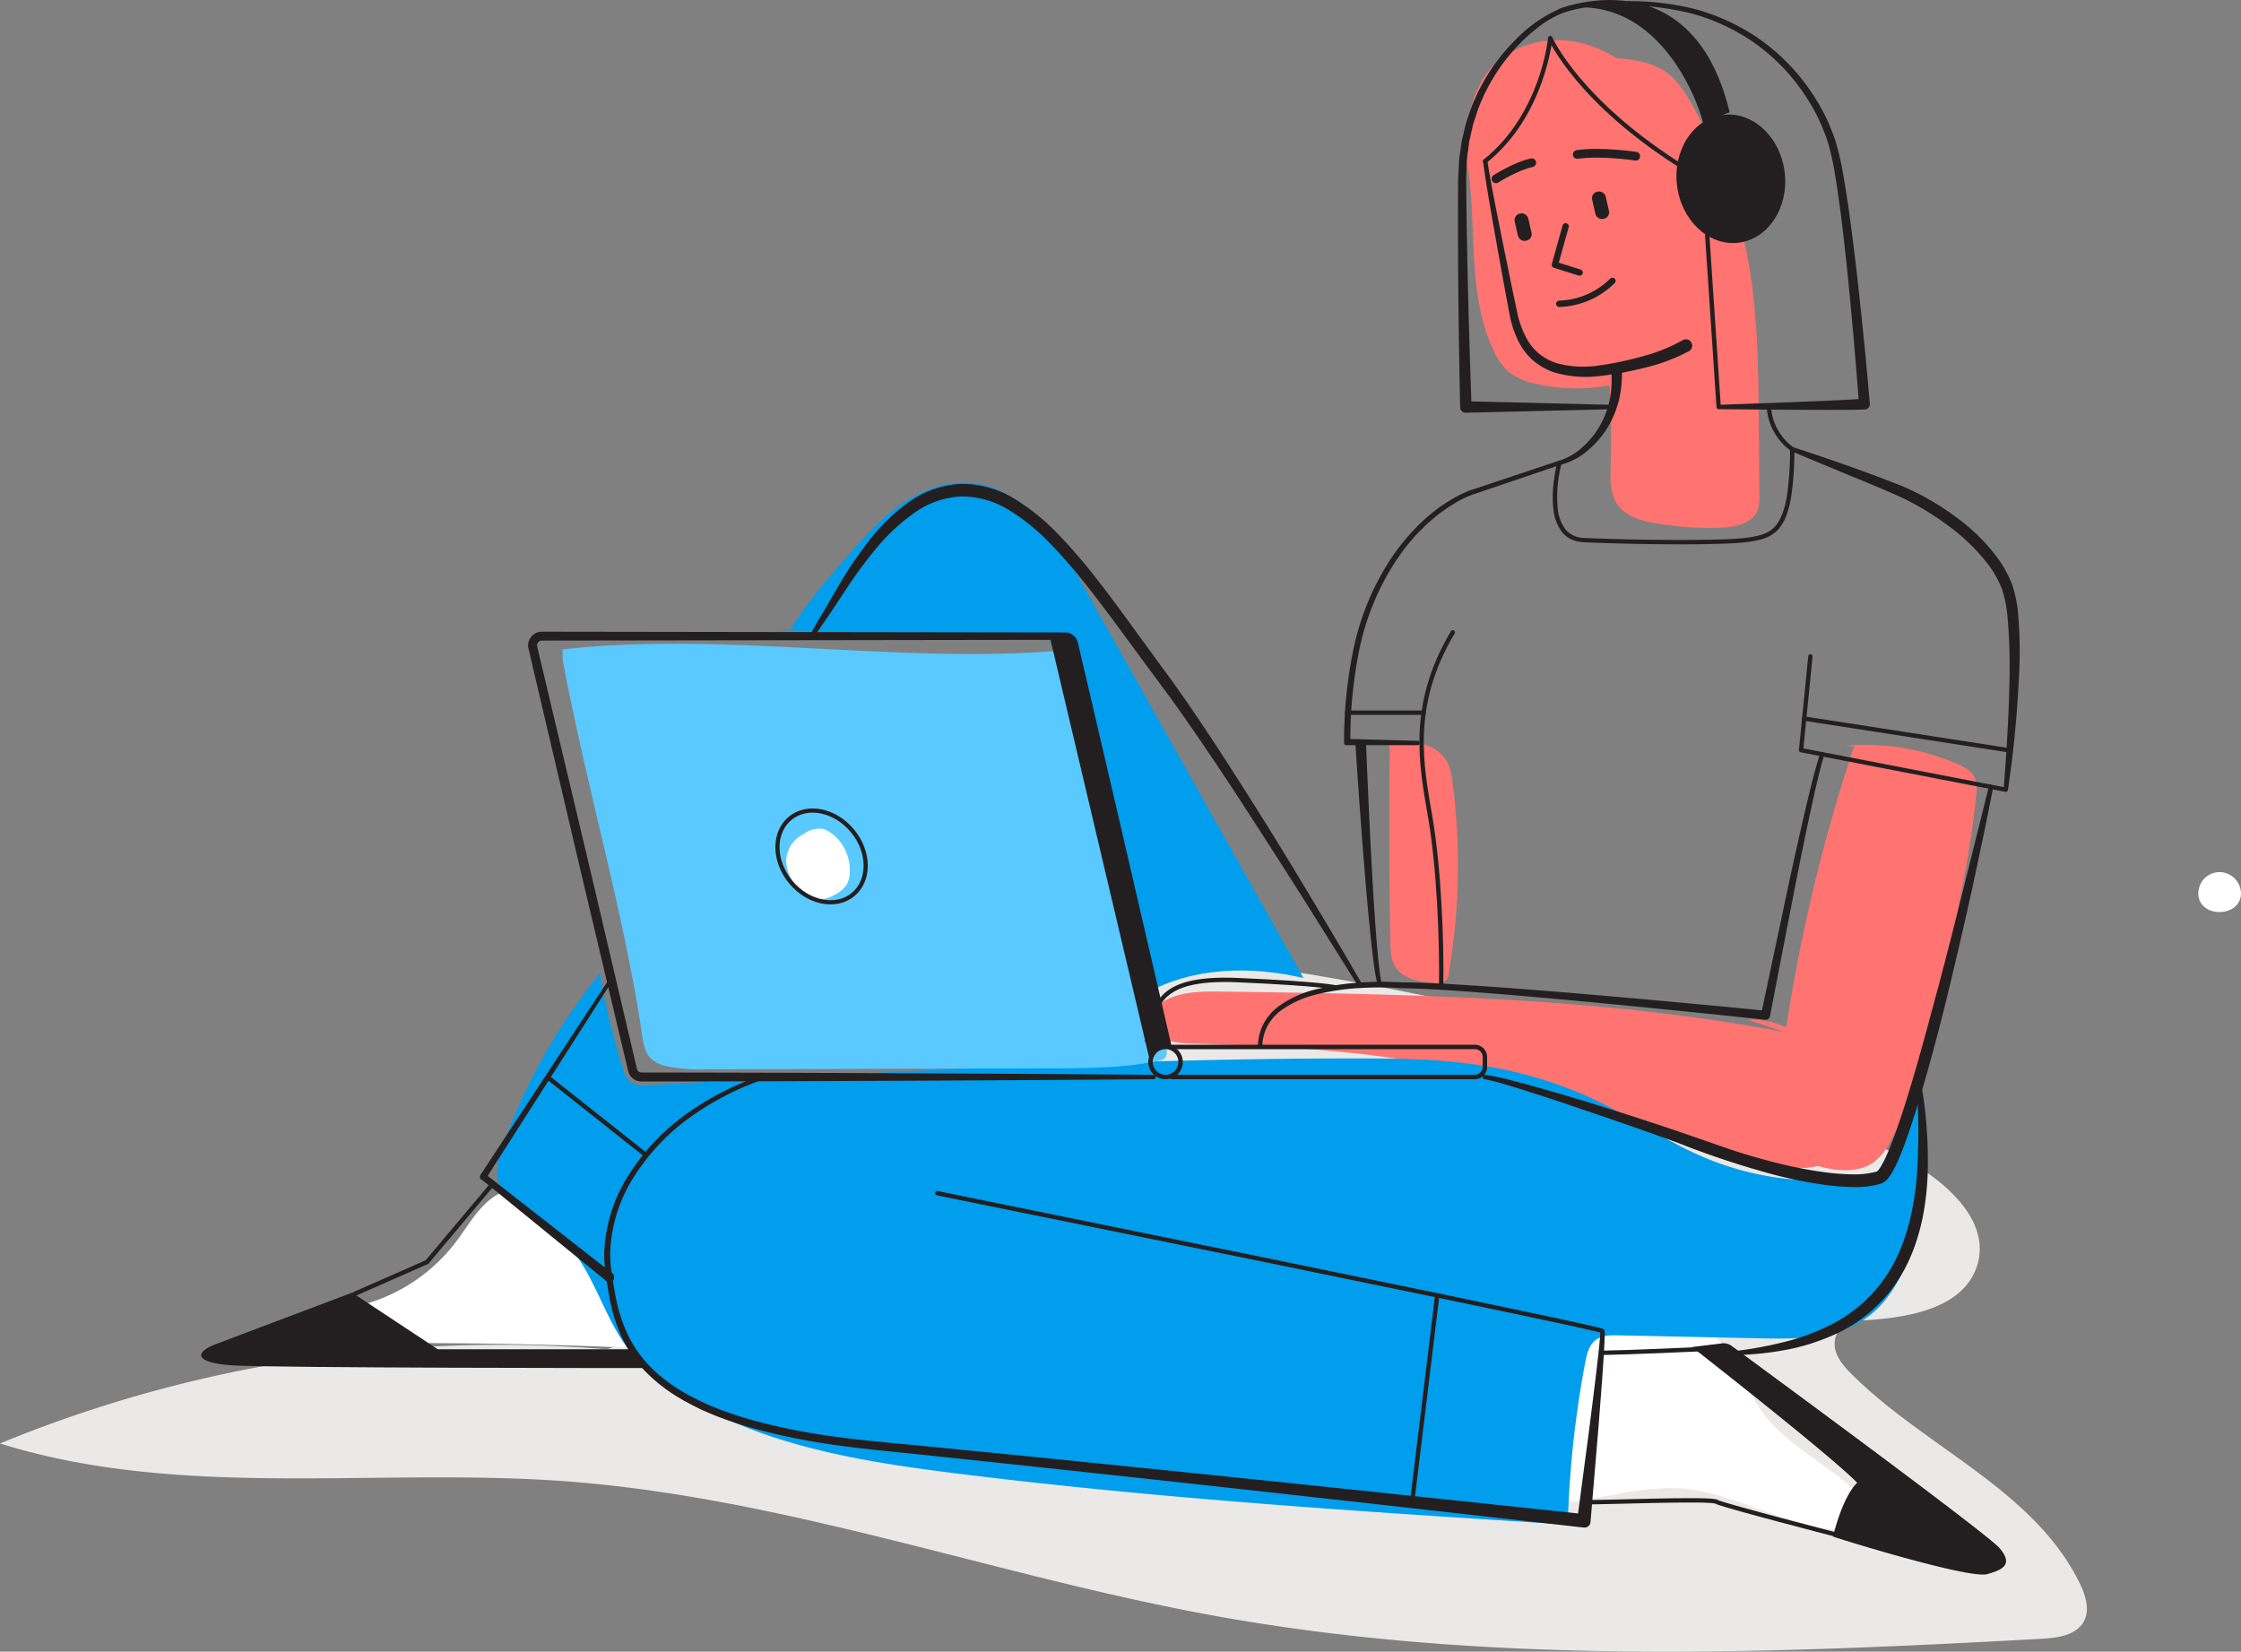 <?xml version="1.0" encoding="UTF-8"?> <svg xmlns="http://www.w3.org/2000/svg" width="514.67" height="379.334" viewBox="0 0 514.67 379.334"><rect x="0" y="0" width="514.67" height="379.334" fill="#808080" stroke="none"/><defs><style> .cls-1 { fill: #eae9e8; } .cls-2 { fill: #fff; } .cls-3 { fill: #ff7470; } .cls-4 { fill: #009eec; } .cls-5 { fill: #5ac9ff; } .cls-6 { fill: #231f20; } .cls-10, .cls-11, .cls-7, .cls-8, .cls-9 { fill: none; stroke: #231f20; stroke-linecap: round; stroke-linejoin: round; } .cls-8 { stroke-width: 1.456px; } .cls-9 { stroke-width: 2px; } .cls-10 { stroke-width: 1.017px; } .cls-11 { stroke-width: 0.958px; } </style></defs><title>LaptopGirl</title><g id="Layer_2" data-name="Layer 2"><g id="shadows"><path class="cls-1" d="M139.388,309.891A300.966,300.966,0,0,0,0,331.521c41.395,12.918,86.075,5.532,129.327,8.644,50.489,3.633,98.759,21.586,148.544,30.738,62.813,11.548,127.278,8.967,191.048,5.473,3.656-.2,7.953-.791,9.675-4.022,1.413-2.65.391-5.916-.918-8.619-10.457-21.587-35.576-31.261-52.526-48.233-1.906-1.908-3.826-4.194-3.804-6.891.043-5.304,6.806-7.391,12.08-7.95,21.768-2.306-77.164-19.314-57.748-9.207,9.09,4.731-143.682-15.054-134.996-9.617,16.842,10.542,36.954,14.344,56.641,17.026a643.17,643.17,0,0,0,132.454,4.256c9.556-.681,21.077-3.039,24.178-12.104,3.724-10.885-7.905-20.524-18.158-25.743-47.09-23.971-99.233-36.493-151.528-44.063-116.271-16.831,46.619,31.975-66.924,62.142"></path></g><g id="white"><path class="cls-2" d="M79.186,300.543a40.048,40.048,0,0,0,25.613-15.429c3.373-4.518,6.297-10.16,11.719-11.707,4.332-1.236,8.897.615,12.936,2.612,6.233,3.082,12.328,6.667,17.188,11.641s8.417,11.494,8.718,18.44c.056,1.298-.13,2.832-1.257,3.478a3.911,3.911,0,0,1-2.157.302q-38.595-1.931-77.261-1.217"></path><path class="cls-2" d="M354.066,346.11,372.034,343.06a62.591,62.591,0,0,1,12.864-1.279c12.362.483,23.456,8.177,35.77,9.38,3.348.327,7.801-.79,7.969-4.15.091-1.826-1.245-3.386-2.577-4.638-6.768-6.355-15.692-10.441-21.2-17.914-3.54-4.804-5.411-10.695-9.088-15.395a24.946,24.946,0,0,0-16.527-9.288c-7.005-.825-14.688,1.823-18.539,7.733-3.083,4.732-3.36,10.715-3.254,16.362a167.269,167.269,0,0,0,1.705,20.875"></path></g><g id="fills"><g id="light_skin" data-name="light skin"><path class="cls-3" d="M336.521,35.062c3.14,15.043-.097,31.491,6.471,45.383a14.379,14.379,0,0,0,3.418,4.888,14.872,14.872,0,0,0,6.522,2.867,41.446,41.446,0,0,0,27.768-3.488c2.401-1.228,4.771-2.785,6.111-5.126a15.473,15.473,0,0,0,1.603-5.988c1.466-12.709.155-25.599-2.25-38.165a37.407,37.407,0,0,0-2.442-8.623,27.457,27.457,0,0,0-4.37-6.528c-4.567-5.236-10.634-9.375-17.463-10.655s-14.41.612-19.144,5.698c-3.423,3.678-5.141,8.682-5.703,13.675s-.057,10.036.448,15.035"></path><path class="cls-3" d="M368.79,79.488a180.151,180.151,0,0,1,1.113,27.152c-.113,3.26-.23,6.814,1.711,9.435,1.933,2.611,5.37,3.547,8.571,4.1a73.622,73.622,0,0,0,14.894,1.034c3.397-.11,7.476-.958,8.62-4.158a9.088,9.088,0,0,0,.345-3.138L403.931,97.909c-.088-12.327-.182-24.718-2.247-36.871A114.994,114.994,0,0,0,388.662,24.177c-1.772-3.163-3.814-6.362-6.931-8.214a17.97,17.97,0,0,0-5.837-2.001,41.824,41.824,0,0,0-17.726.432"></path><path class="cls-3" d="M425.817,171.405a389.634,389.634,0,0,0-17.524,79.12c-.556,4.868-.787,10.453,2.661,13.935a14.452,14.452,0,0,0,6.546,3.327c4.345,1.216,9.403,1.71,13.014-.995a15.829,15.829,0,0,0,4.302-5.897c5.96-12.038,8.935-25.294,11.86-38.404,2.946-13.207,5.899-26.455,7.18-39.925a7.658,7.658,0,0,0-.331-3.93c-.737-1.606-2.443-2.507-4.064-3.21a53.074,53.074,0,0,0-25.816-4.133"></path><path class="cls-3" d="M410.065,237.092c-42.564-8.13-86.157-8.757-129.486-9.358-4.754-.066-9.822-.046-13.814,2.536a5.523,5.523,0,0,0-2.125,2.212c-.971,2.119.433,4.715,2.454,5.875s4.459,1.256,6.788,1.326c25.473.773,51.291,2.112,75.528,9.99,5.525,1.796,10.936,3.922,16.394,5.915A289.903,289.903,0,0,0,406.957,267.455c4.674.958,10.039,1.626,13.769-1.348,3.05-2.431,4.059-6.685,3.852-10.58-.619-11.638-11.604-21.725-23.253-21.351"></path><path class="cls-3" d="M319.172,171.897q-.257,22.186.134,44.374c.035,2.014.108,4.144,1.194,5.841,1.791,2.8,5.567,3.384,8.88,3.655a2.535,2.535,0,0,0,3.385-2.541,146.267,146.267,0,0,0,.803-43.709,12.963,12.963,0,0,0-1.224-4.589,9.137,9.137,0,0,0-6.09-4.162,27.086,27.086,0,0,0-7.569-.284"></path></g><g id="blue"><path class="cls-4" d="M137.082,224.454a136.24,136.24,0,0,0-21.442,38.15c-.954,2.611-1.84,5.397-1.32,8.128,1.198,6.287,8.607,8.784,13.581,12.811,7.905,6.4,9.988,17.527,15.994,25.736,3.566,4.874,8.465,8.626,13.637,11.745,18.536,11.177,40.576,14.688,62.054,17.372,46.632,5.828,93.567,8.797,140.468,11.763a235.091,235.091,0,0,1,3.994-37.17c.371-1.965.881-4.112,2.497-5.292,1.421-1.038,3.323-1.044,5.083-1.007l32.906.684c8.099.168,16.766.181,23.52-4.292,7.792-5.16,10.979-14.902,13.057-24.014,1.551-6.803-.361-13.551.545-20.47.333-2.545,1.302-6.335-1.193-6.936-3.544,5.008-1.719,12.625-6.62,16.316-2.232,1.681-5.093,2.257-7.865,2.612a67.227,67.227,0,0,1-34.207-4.606c-9.79-4.081-18.491-10.437-28.233-14.631-15.233-6.559-29.783-8.167-46.403-8.247-56.134-.27-112.213,3.1-168.267,6.117-1.514.082-3.203.104-4.329-.91a5.724,5.724,0,0,1-1.39-2.627A167.638,167.638,0,0,1,137.711,223.37"></path><path class="cls-4" d="M181.564,144.489c3.561-5.776,8.026-10.933,12.47-16.061,3.86-4.454,7.768-8.952,12.568-12.371s10.653-5.706,16.52-5.15c5.949.564,11.33,3.996,15.415,8.357s7.053,9.626,9.979,14.836l50.85,90.53c-12.071-2.833-25.36-2.558-36.173,3.509q-9.102-41.046-22.063-81.108l-62.627-2.337"></path></g><g id="light_blue" data-name="light blue"><path class="cls-5" d="M129.207,151.5c5.361,28.61,13.797,57.18,17.996,84.435.417,2.706.535,5.79,2.657,7.52a8.047,8.047,0,0,0,3.312,1.441,40.876,40.876,0,0,0,9.426.702l79.306-.236c8.144-.024,16.359-.056,24.319-1.778a2.448,2.448,0,0,0,1.385-.636,2.505,2.505,0,0,0,.223-2.163c-4.656-22.437-14.6-43.632-17.892-66.31-.938-6.462-1.396-13.224-4.61-18.908a4.294,4.294,0,0,0-1.551-1.77c-.811-.439-.019-4.391-.938-4.316-36.566,2.977-77.183-4.49-113.633-.331Z"></path></g><g id="white-2" data-name="white"><path class="cls-2" d="M186.312,190.982a7.086,7.086,0,0,0-5.745,6.635,9.232,9.232,0,0,0,2.471,6.057c1.425,1.648,3.443,3.004,5.616,2.857a7.731,7.731,0,0,0,3.232-1.138,6.559,6.559,0,0,0,2.613-2.325,5.686,5.686,0,0,0,.621-2.165,10.646,10.646,0,0,0-4.301-9.627,5.25,5.25,0,0,0-1.816-.896,5.904,5.904,0,0,0-4.276,1.067"></path></g></g><g id="lines"><g id="robot"><g id="chest"><g id="main_copy_2" data-name="main copy 2"><path class="cls-2" d="M504.863,205.189c0,2.616,2.16,4.276,4.869,4.276s4.937-1.66,4.937-4.276a4.987,4.987,0,0,0-4.937-4.898A4.928,4.928,0,0,0,504.863,205.189Z"></path></g></g></g><g id="lady_sitting_under_tree" data-name="lady sitting under tree"><g id="Layer_237" data-name="Layer 237"><path class="cls-6" d="M186.008,145.843c1.031-1.805,2.076-3.664,3.147-5.385l3.107-5.394a98.459,98.459,0,0,1,6.986-10.458,43.585,43.585,0,0,1,9.068-8.996,22.517,22.517,0,0,1,12.281-4.471,22.876,22.876,0,0,1,12.588,3.542,49.52,49.52,0,0,1,9.903,8.084c5.886,6.068,10.853,12.801,15.771,19.497l7.328,10.061c2.458,3.31,4.924,6.726,7.256,10.159,4.701,6.873,9.201,13.86,13.643,20.881q6.671,10.526,13.065,21.217c4.28,7.117,8.525,14.251,12.668,21.451a.5.5,0,0,1-.859.512l-13.224-21.089q-6.683-10.499-13.447-20.938c-4.533-6.942-9.124-13.848-13.893-20.609-2.38-3.4-4.834-6.67-7.326-10.022l-7.379-10.031c-4.929-6.649-9.892-13.291-15.606-19.12a46.769,46.769,0,0,0-9.357-7.583,20.555,20.555,0,0,0-11.037-3.133,20.342,20.342,0,0,0-10.808,3.843,45.899,45.899,0,0,0-8.781,8.245,107.059,107.059,0,0,0-7.256,9.948l-3.447,5.191-3.536,5.118-.009.012a.5.5,0,0,1-.846-.532Z"></path><path class="cls-6" d="M148.543,314.202s-87.173.012-95.673-.654-8.032-3.059-3.278-4.854l31.278-11.812,19.667,13H145.165"></path><polyline class="cls-7" points="113.141 271.916 98.061 289.858 81.394 297.192"></polyline><line class="cls-7" x1="125.781" y1="247.412" x2="147.923" y2="264.947"></line><path class="cls-6" d="M139.22,294.194l-14.313-11.66-7.161-5.834-3.582-2.918-1.791-1.459a19.545,19.545,0,0,0-1.834-1.404.736.736,0,0,1-.232-1.015l.006-.009.011-.016,29.978-45.645a.418.418,0,0,1,.701.455l-29.411,46.012-.215-1.04a19.665,19.665,0,0,1,1.864,1.369l1.824,1.427,3.649,2.853,7.3,5.709,14.608,11.426a1.121,1.121,0,1,1-1.381,1.766Z"></path><path class="cls-6" d="M420.973,352.891c.231.192,31.163,9.798,35.39,8.646s5.764-2.498,2.882-5.956c-2.671-3.205-54.037-40.95-61.544-46.46a3.183,3.183,0,0,0-2.046-.613l-7.077.864S419.909,333.824,426.519,340.535C423.038,343.922,420.973,352.891,420.973,352.891Z"></path><path class="cls-7" d="M364.232,344.977c1.255.229,29.882-.998,30.074,0,2.849,1.14,26.921,7.365,26.921,7.365"></path><path class="cls-7" d="M368.024,310.705c5.916-.081,22.823-.85,22.823-.85"></path><line class="cls-7" x1="330.072" y1="297.503" x2="324.313" y2="344.977"></line><path class="cls-6" d="M441.102,248.199a102.561,102.561,0,0,1,1.593,21.933c-.345,7.356-1.79,14.886-5.404,21.574a34.086,34.086,0,0,1-16.449,15.008,49.735,49.735,0,0,1-10.63,3.303,72.444,72.444,0,0,1-10.96,1.186.501.501,0,0,1-.087-.996l.009-.001a88.364,88.364,0,0,0,10.626-2.005,49.672,49.672,0,0,0,10.034-3.626,33.492,33.492,0,0,0,14.98-14.213c3.323-6.178,4.82-13.27,5.421-20.391a149.181,149.181,0,0,0-.126-21.653.501.501,0,0,1,.463-.535A.506.506,0,0,1,441.102,248.199Z"></path><path class="cls-6" d="M215.355,273.549l76.426,15.558,38.196,7.865,19.087,3.989,9.537,2.033,4.765,1.045,2.381.542,1.192.286.6.154a5.599,5.599,0,0,1,.675.215.422.422,0,0,1,.249.282l.002.008v0a1.969,1.969,0,0,1,.065.485l.008.364-.008.701-.051,1.381L368.329,311.2l-.369,5.475-.839,10.934-1.835,21.851v0a1.387,1.387,0,0,1-1.387,1.387,1.406,1.406,0,0,1-.155-.009l-.159-.018c-50.704-5.736-101.418-11.428-152.164-16.746-6.336-.675-12.696-1.228-19.052-2.121a148.422,148.422,0,0,1-18.869-3.768,93.84,93.84,0,0,1-9.169-3.037,58.597,58.597,0,0,1-8.691-4.303,37.46,37.46,0,0,1-7.626-6.073,29.248,29.248,0,0,1-5.435-8.127,39.627,39.627,0,0,1-2.736-9.328c-.291-1.586-.514-3.174-.74-4.753a29.151,29.151,0,0,1-.335-4.878,35.789,35.789,0,0,1,5.929-18.318A50.42,50.42,0,0,1,158.068,255.528a66.848,66.848,0,0,1,17.172-8.643.5.5,0,0,1,.324.946,65.789,65.789,0,0,0-16.843,8.609,49.241,49.241,0,0,0-12.972,13.594,34.498,34.498,0,0,0-5.614,17.676,27.668,27.668,0,0,0,.352,4.653c.237,1.577.469,3.146.764,4.696a38.183,38.183,0,0,0,2.692,8.97,27.71,27.71,0,0,0,5.205,7.667,35.861,35.861,0,0,0,7.34,5.758,56.929,56.929,0,0,0,8.466,4.118,92.113,92.113,0,0,0,9.009,2.914,146.648,146.648,0,0,0,18.662,3.591c6.285.839,12.645,1.349,18.998,1.981,50.797,4.969,101.549,10.311,152.3,15.697l-1.701,1.361v-0l2.868-21.72,1.356-10.868.627-5.436.278-2.716.114-1.353.04-.668.008-.321c.007-.092-.014-.233.002-.196l.251.29c-.1-.034-.298-.093-.489-.144l-.58-.149-1.178-.282-2.372-.54-4.758-1.043-9.532-2.032-19.084-3.988-38.193-7.865-76.423-15.557-.001-0a.5.5,0,1,1,.199-.98Z"></path></g><g id="Layer_238" data-name="Layer 238"><path class="cls-6" d="M372.483,84.623a27.496,27.496,0,0,1-.628,7.091,22.772,22.772,0,0,1-2.709,6.56,21.04,21.04,0,0,1-4.643,5.297,15.089,15.089,0,0,1-6.269,3.226l.391-.362-.001.003a30.331,30.331,0,0,0-.881,10.356,9.469,9.469,0,0,0,1.7,4.686,5.572,5.572,0,0,0,4.267,2.058c7.067.311,14.163.446,21.246.475,3.542.007,7.085-.014,10.618-.138,1.766-.057,3.533-.152,5.265-.339a25.102,25.102,0,0,0,2.573-.428,9.72,9.72,0,0,0,2.396-.803,6.348,6.348,0,0,0,1.941-1.492c.256-.323.501-.661.731-1.008.192-.376.409-.736.583-1.123a20.951,20.951,0,0,0,1.354-4.995,74.184,74.184,0,0,0,.687-10.528l.23.422a12.401,12.401,0,0,1-2.245-2.034,13.321,13.321,0,0,1-1.722-2.456,12.609,12.609,0,0,1-1.142-2.777,14.131,14.131,0,0,1-.502-2.96.5.5,0,0,1,.996-.085l.003.031a13.122,13.122,0,0,0,.466,2.74,11.6,11.6,0,0,0,1.055,2.568,12.323,12.323,0,0,0,1.597,2.279,11.556,11.556,0,0,0,2.034,1.852l.018.013a.498.498,0,0,1,.212.41,75.071,75.071,0,0,1-.7,10.684,21.883,21.883,0,0,1-1.429,5.244c-.189.42-.429.824-.643,1.236-.257.39-.535.775-.829,1.142a7.356,7.356,0,0,1-2.246,1.73,10.702,10.702,0,0,1-2.629.886,26.052,26.052,0,0,1-2.671.445c-1.793.194-3.57.288-5.348.346-3.556.124-7.106.146-10.657.138-7.102-.03-14.192-.164-21.296-.477a7.827,7.827,0,0,1-2.757-.653,5.964,5.964,0,0,1-2.242-1.783,10.432,10.432,0,0,1-1.908-5.182,24.859,24.859,0,0,1-.006-5.419,36.812,36.812,0,0,1,.914-5.319l.001-.004a.473.473,0,0,1,.342-.35l.049-.013a14.044,14.044,0,0,0,5.563-3.282,19.491,19.491,0,0,0,4.035-5.135,20.85,20.85,0,0,0,2.148-6.114,25.236,25.236,0,0,0,.222-6.478l-.005-.072a1.237,1.237,0,0,1,2.468-.174C372.482,84.579,372.483,84.603,372.483,84.623Z"></path><path class="cls-6" d="M341.583,36.952C342.678,43.74,344.112,50.554,345.457,57.34l2.091,10.179,1.076,5.059a22.337,22.337,0,0,0,1.716,4.651,12.611,12.611,0,0,0,2.901,3.814,12.77,12.77,0,0,0,4.131,2.325,23.397,23.397,0,0,0,9.796.577A75.508,75.508,0,0,0,377.145,81.86a39.403,39.403,0,0,0,9.279-3.714l.018-.011a1.452,1.452,0,1,1,1.478,2.5l-.031.018A42.003,42.003,0,0,1,377.836,84.435a77.752,77.752,0,0,1-10.405,1.924,25.598,25.598,0,0,1-10.773-.92,14.898,14.898,0,0,1-4.801-2.855,14.616,14.616,0,0,1-3.261-4.478,24.195,24.195,0,0,1-1.76-5.12L345.866,67.851l-1.859-10.235c-1.192-6.84-2.463-13.628-3.417-20.549a.5.5,0,0,1,.988-.148Z"></path><path class="cls-6" d="M358.305,106.778l-10.616,3.602-5.31,1.801-2.655.901c-.899.33-1.735.526-2.564.924-.842.326-1.634.8-2.448,1.206-.781.477-1.571.942-2.333,1.448-.741.541-1.495,1.063-2.225,1.618l-2.104,1.776c-.684.612-1.313,1.285-1.972,1.923a22.274,22.274,0,0,0-1.855,2.035c-.581.711-1.226,1.371-1.755,2.124l-1.601,2.246a58.856,58.856,0,0,0-8.562,20.236,102.875,102.875,0,0,0-2.175,22.019l-.948-.941,16.367.448.014 0a.5.5,0,0,1-.014 1H309.17a.491.491,0,0,1-.491-.491l0-.005a104.226,104.226,0,0,1,2.323-22.338,60.129,60.129,0,0,1,8.854-20.622c4.288-6.156,9.873-11.629,16.875-14.709.857-.407,1.834-.641,2.691-.953l2.651-.885,5.302-1.769,10.604-3.539.008-.003a.5.5,0,0,1,.319.948Z"></path><path class="cls-7" d="M333.658,145.225c-10.031,16.788-7.239,30.538-5.198,42.37s2.681,28.46,2.521,38.693"></path><path class="cls-6" d="M416.274,150.798l-2.146,21.539-.399-.535,47.01,9.086-.586.427 0-.001c.705-8.884,1.253-17.796,1.373-26.676a125.247,125.247,0,0,0-.5-13.227,27.203,27.203,0,0,0-1.289-6.223,24.086,24.086,0,0,0-3.104-5.519,45.432,45.432,0,0,0-9.302-9.004,63.755,63.755,0,0,0-11.24-6.698c-4.026-1.794-8.175-3.496-12.299-5.18-4.121-1.712-8.252-3.409-12.361-5.161a.496.496,0,0,1,.345-.929c8.516,2.767,16.915,5.709,25.293,9.03a60.66,60.66,0,0,1,11.84,6.801,44.163,44.163,0,0,1,9.838,9.597,26.66,26.66,0,0,1,3.375,6.159,29.416,29.416,0,0,1,1.374,6.871,99.668,99.668,0,0,1,.211,13.537,251.976,251.976,0,0,1-2.571,26.743l-0.0.001a.495.495,0,0,1-.55.433l-.036-.006-47.01-9.086a.498.498,0,0,1-.399-.536l2.146-21.539a.495.495,0,0,1,.986.098Z"></path><path class="cls-6" d="M418.945,173.384c-1.434,4.844-2.467,9.877-3.552,14.859-1.063,4.996-2.076,10.006-3.069,15.02l-5.839,30.143a1,1,0,0,1-1.071.806l-.05-.005-0-0q-20.833-2.232-41.699-4.205c-6.955-.645-13.911-1.273-20.871-1.83-6.956-.53-13.932-1.084-20.871-1.212l-.007-0-.047-.002a73.945,73.945,0,0,0-9.633-.028,53.35,53.35,0,0,0-9.514,1.375,23.352,23.352,0,0,0-8.62,3.832,11.193,11.193,0,0,0-3.004,3.497,10.564,10.564,0,0,0-1.193,4.439l-.001.013a.5.5,0,0,1-.999-.049,11.593,11.593,0,0,1,1.271-4.891,12.26,12.26,0,0,1,3.253-3.861,24.432,24.432,0,0,1,9.004-4.115,54.541,54.541,0,0,1,9.719-1.494,75.118,75.118,0,0,1,9.825-.056l-.054-.002c7.037.068,14.005.563,20.986,1.032,6.975.496,13.943,1.063,20.908,1.648q20.895,1.783,41.762,3.84l0.0 0-1.121.801,6.358-29.988c1.082-4.999,2.184-9.995,3.337-14.982,1.179-4.986,2.287-9.966,3.844-14.904a.5.5,0,0,1,.956.292Z"></path><path class="cls-6" d="M457.749,180.829c-1.48,7.693-3.125,15.354-4.761,23.018q-2.538,11.476-5.298,22.908-2.731,11.441-6.011,22.76c-1.097,3.774-2.245,7.537-3.544,11.275-.653,1.869-1.339,3.731-2.148,5.583a27.701,27.701,0,0,1-1.368,2.778,11.955,11.955,0,0,1-.94,1.41,5.239,5.239,0,0,1-.732.742,3.055,3.055,0,0,1-1.099.586,20.628,20.628,0,0,1-6.282.743,55.908,55.908,0,0,1-6.021-.439,100.402,100.402,0,0,1-11.691-2.283,202.407,202.407,0,0,1-22.42-7.397q-11.012-4.027-22.144-7.747-5.548-1.906-11.13-3.703c-1.86-.598-3.725-1.183-5.595-1.735a52.593,52.593,0,0,0-5.593-1.473l-.046-.008a.499.499,0,0,1,.151-.986,52.555,52.555,0,0,1,5.833,1.214c1.906.482,3.799.999,5.688,1.528q5.668,1.583,11.296,3.287,11.239,3.467,22.38,7.248l11.079,3.834q5.526,1.844,11.175,3.234a97.644,97.644,0,0,0,11.367,2.132,53.088,53.088,0,0,0,5.69.373,19.288,19.288,0,0,0,5.336-.615l.15-.04c.033-.012-.002-.01-.002-.01a.017.017,0,0,0-.011.017l.051-.05a2.471,2.471,0,0,0,.296-.302,9.248,9.248,0,0,0,.69-1.029,24.957,24.957,0,0,0,1.241-2.48c.772-1.731,1.456-3.54,2.107-5.362,1.298-3.649,2.465-7.37,3.581-11.107,2.236-7.476,4.222-15.039,6.26-22.589,2.011-7.558,3.927-15.146,5.815-22.741l5.676-22.791a.5.5,0,0,1,.976.217Z"></path><path class="cls-7" d="M263.425,239.032c1.99-7.39,1.279-14.78,20.89-13.927s22.764,1.737,22.764,1.737"></path><path class="cls-6" d="M313.743,171.042q.536,13.695,1.262,27.391c.249,4.563.515,9.125.844,13.68q.237,3.417.552,6.823c.114,1.133.207,2.272.359,3.394.073.561.131,1.131.217,1.686l.293,1.649.01.053a.499.499,0,0,1-.98.188l-.354-1.719c-.105-.572-.177-1.139-.266-1.709-.185-1.139-.308-2.277-.453-3.416q-.409-3.416-.734-6.834c-.45-4.557-.837-9.118-1.205-13.679q-1.102-13.685-1.983-27.383a1.22,1.22,0,1,1,2.435-.159Z"></path><line class="cls-7" x1="414.358" y1="165.035" x2="461.563" y2="172.345"></line><line class="cls-7" x1="309.342" y1="163.688" x2="326.951" y2="163.688"></line></g><g id="Layer_254" data-name="Layer 254"><rect class="cls-6" x="365.987" y="43.944" width="3.194" height="6.388" rx="1.49" transform="translate(736.479 11.693) rotate(167.204)"></rect><rect class="cls-6" x="348.205" y="48.971" width="3.194" height="6.388" rx="1.49" transform="translate(702.469 25.559) rotate(167.204)"></rect><polyline class="cls-8" points="359.563 51.987 357.097 60.817 362.775 62.595"></polyline><path class="cls-9" d="M375.679,35.879s-7.865-1.213-13.452-.402"></path><path class="cls-8" d="M370.321,64.5a18.161,18.161,0,0,1-12.212,5.272"></path><path class="cls-9" d="M343.563,41.067s4.699-2.98,8.223-3.685"></path></g><g id="Layer_239" data-name="Layer 239"><path class="cls-7" d="M387.157,38.808C362.474,23.528,356.033,8.745,356.033,8.745s-1.656,17.662-14.946,28.264"></path><path class="cls-6" d="M392.583,54.052l2.627,39.396-.505-.467h0l16.728-.611,8.359-.347c2.763-.133,5.619-.237,8.269-.469l0-0-1.127,1.341q-1.123-15.107-2.64-30.197c-.522-5.024-1.078-10.043-1.732-15.044-.345-2.496-.69-4.994-1.112-7.47a62.21,62.21,0,0,0-1.585-7.293,44.787,44.787,0,0,0-2.843-6.859,48.613,48.613,0,0,0-3.981-6.296A44.932,44.932,0,0,0,402.331,9.444a46.789,46.789,0,0,0-13.514-6.256A61.909,61.909,0,0,0,373.957,1.256l-.022-.001a.5.5,0,0,1,.017-.999,62.989,62.989,0,0,1,15.175,1.786,48.072,48.072,0,0,1,13.972,6.262,46.402,46.402,0,0,1,11.19,10.492A50.229,50.229,0,0,1,418.487,25.258a46.487,46.487,0,0,1,3.047,7.104,63.748,63.748,0,0,1,1.732,7.502c.459,2.505.837,5.014,1.215,7.523.719,5.021,1.339,10.05,1.925,15.081q1.717,15.099,3.02,30.232l.004.048a1.191,1.191,0,0,1-1.084,1.29l-.048.003H428.298c-2.918.125-5.644.094-8.458.105l-8.377-.028-16.746-.139h-.006a.502.502,0,0,1-.499-.467l-2.627-39.396a.5.5,0,1,1,.998-.067Z"></path><path class="cls-6" d="M370.321,93.981l-33.67.817a1.284,1.284,0,0,1-1.313-1.211l-.004-.065V93.521c-.351-16.544-.549-33.079-.475-49.626.011-1.036-.002-2.064.03-3.107l.167-3.153a24.422,24.422,0,0,1,.349-3.135l.229-1.562.115-.781.185-.768.742-3.07c.309-1.006.668-1.997 1-2.995a29.395,29.395,0,0,1,1.195-2.919c.215-.48.416-.966.642-1.441l.751-1.387a44.079,44.079,0,0,1,7.457-10.099,32.076,32.076,0,0,1,10.243-7.341l-.052.02a20.22,20.22,0,0,1,2.308-.74c.769-.203,1.544-.373,2.321-.524a45.953,45.953,0,0,1,4.695-.635.5.5,0,0,1,.091.996,44.933,44.933,0,0,0-4.576.689c-.753.158-1.502.334-2.24.541a19.474,19.474,0,0,0-2.141.719l-.053.02a23.268,23.268,0,0,0-5.125,3.09c-.783.649-1.599,1.255-2.333,1.964l-1.126,1.029-1.06,1.098a42.659,42.659,0,0,0-7.07,9.882l-.706,1.349c-.211.461-.397.934-.598,1.4a27.979,27.979,0,0,0-1.11,2.831c-.305.967-.636,1.926-.92,2.898l-.67,2.967-.168.741-.099.754-.197,1.508a23.068,23.068,0,0,0-.291,3.025l-.116,3.04c-.016,1.022.013,2.062.017,3.092.175,16.517.622,33.043,1.221,49.548v0l-1.316-1.276,33.67.817a.5.5,0,0,1,0,1Z"></path></g><g id="Layer_241" data-name="Layer 241"><circle class="cls-10" cx="267.679" cy="243.904" r="3.454"></circle><path class="cls-10" d="M269.108,247.357h69.589a2.326,2.326,0,0,0,2.326-2.326v-2.255a2.326,2.326,0,0,0-2.326-2.326H268.943"></path><ellipse class="cls-11" cx="188.684" cy="196.7" rx="9.212" ry="11.349" transform="translate(-82.052 165.164) rotate(-39.548)"></ellipse><path class="cls-6" d="M264.965,247.866q-55.285.422-110.57.519l-6.911.009a3.88,3.88,0,0,1-.57-.03,3.132,3.132,0,0,1-1.719-.805,3.193,3.193,0,0,1-.747-1.036,3.338,3.338,0,0,1-.2-.595l-.1-.42-.798-3.362-3.193-13.448-6.385-26.895-6.318-26.911-3.156-13.456-1.578-6.728-.789-3.364-.394-1.682-.099-.42c-.033-.15-.064-.246-.104-.486a3.154,3.154,0,0,1,2.75-3.654l.317-.019.229-.001.432.001,3.455.005,6.911.01,13.821.02,27.642.04,55.285.08,6.911.01,3.455.005,1.728.003.456.004a2.881,2.881,0,0,1,.597.078,2.975,2.975,0,0,1,1.884,1.398,3.004,3.004,0,0,1,.249.548l.08.283.049.21.395,1.682.789,3.364,1.578,6.728,6.271,26.922,12.474,53.86a.509.509,0,0,1-.99.234l-12.929-53.752-6.43-26.884-1.597-6.723-.799-3.362-.399-1.681-.05-.21-.038-.133a1.309,1.309,0,0,0-.109-.236,1.287,1.287,0,0,0-.816-.601,1.197,1.197,0,0,0-.258-.033l-.408-.002-1.728.003-3.455.005-6.911.01-55.285.08-27.642.04-13.821.02-6.911.01-3.455.005-.432.001-.203.002-.114.006a1.118,1.118,0,0,0-.944.84,1.107,1.107,0,0,0-.011.442c.003.045.048.227.079.358l.1.42.399,1.681.799,3.362,1.597,6.724,3.195,13.447,6.383,26.895,6.316,26.911,3.158,13.456.79,3.364.099.42a1.211,1.211,0,0,0,.073.223,1.114,1.114,0,0,0,.255.356,1.057,1.057,0,0,0,.591.278,1.751,1.751,0,0,0,.292.012l6.911.009q55.285.093,110.57.519a.509.509,0,0,1,0,1.017Z"></path><path class="cls-6" d="M268.599,240.45l-21.464-90.928L245.86,146.493l-2.439-.39h-2.358l22.931,97.142S264.953,239.299,268.599,240.45Z"></path></g><g id="Layer_240" data-name="Layer 240"><ellipse class="cls-6" cx="397.505" cy="41.067" rx="12.454" ry="14.782" transform="translate(-2.071 47.031) rotate(-6.754)"></ellipse><path class="cls-6" d="M391.065,28.135c.241-.161-8.331-30.829-33.394-25.94,0,0,30.796-12.836,39.555,23.573"></path></g></g></g></g></svg> 